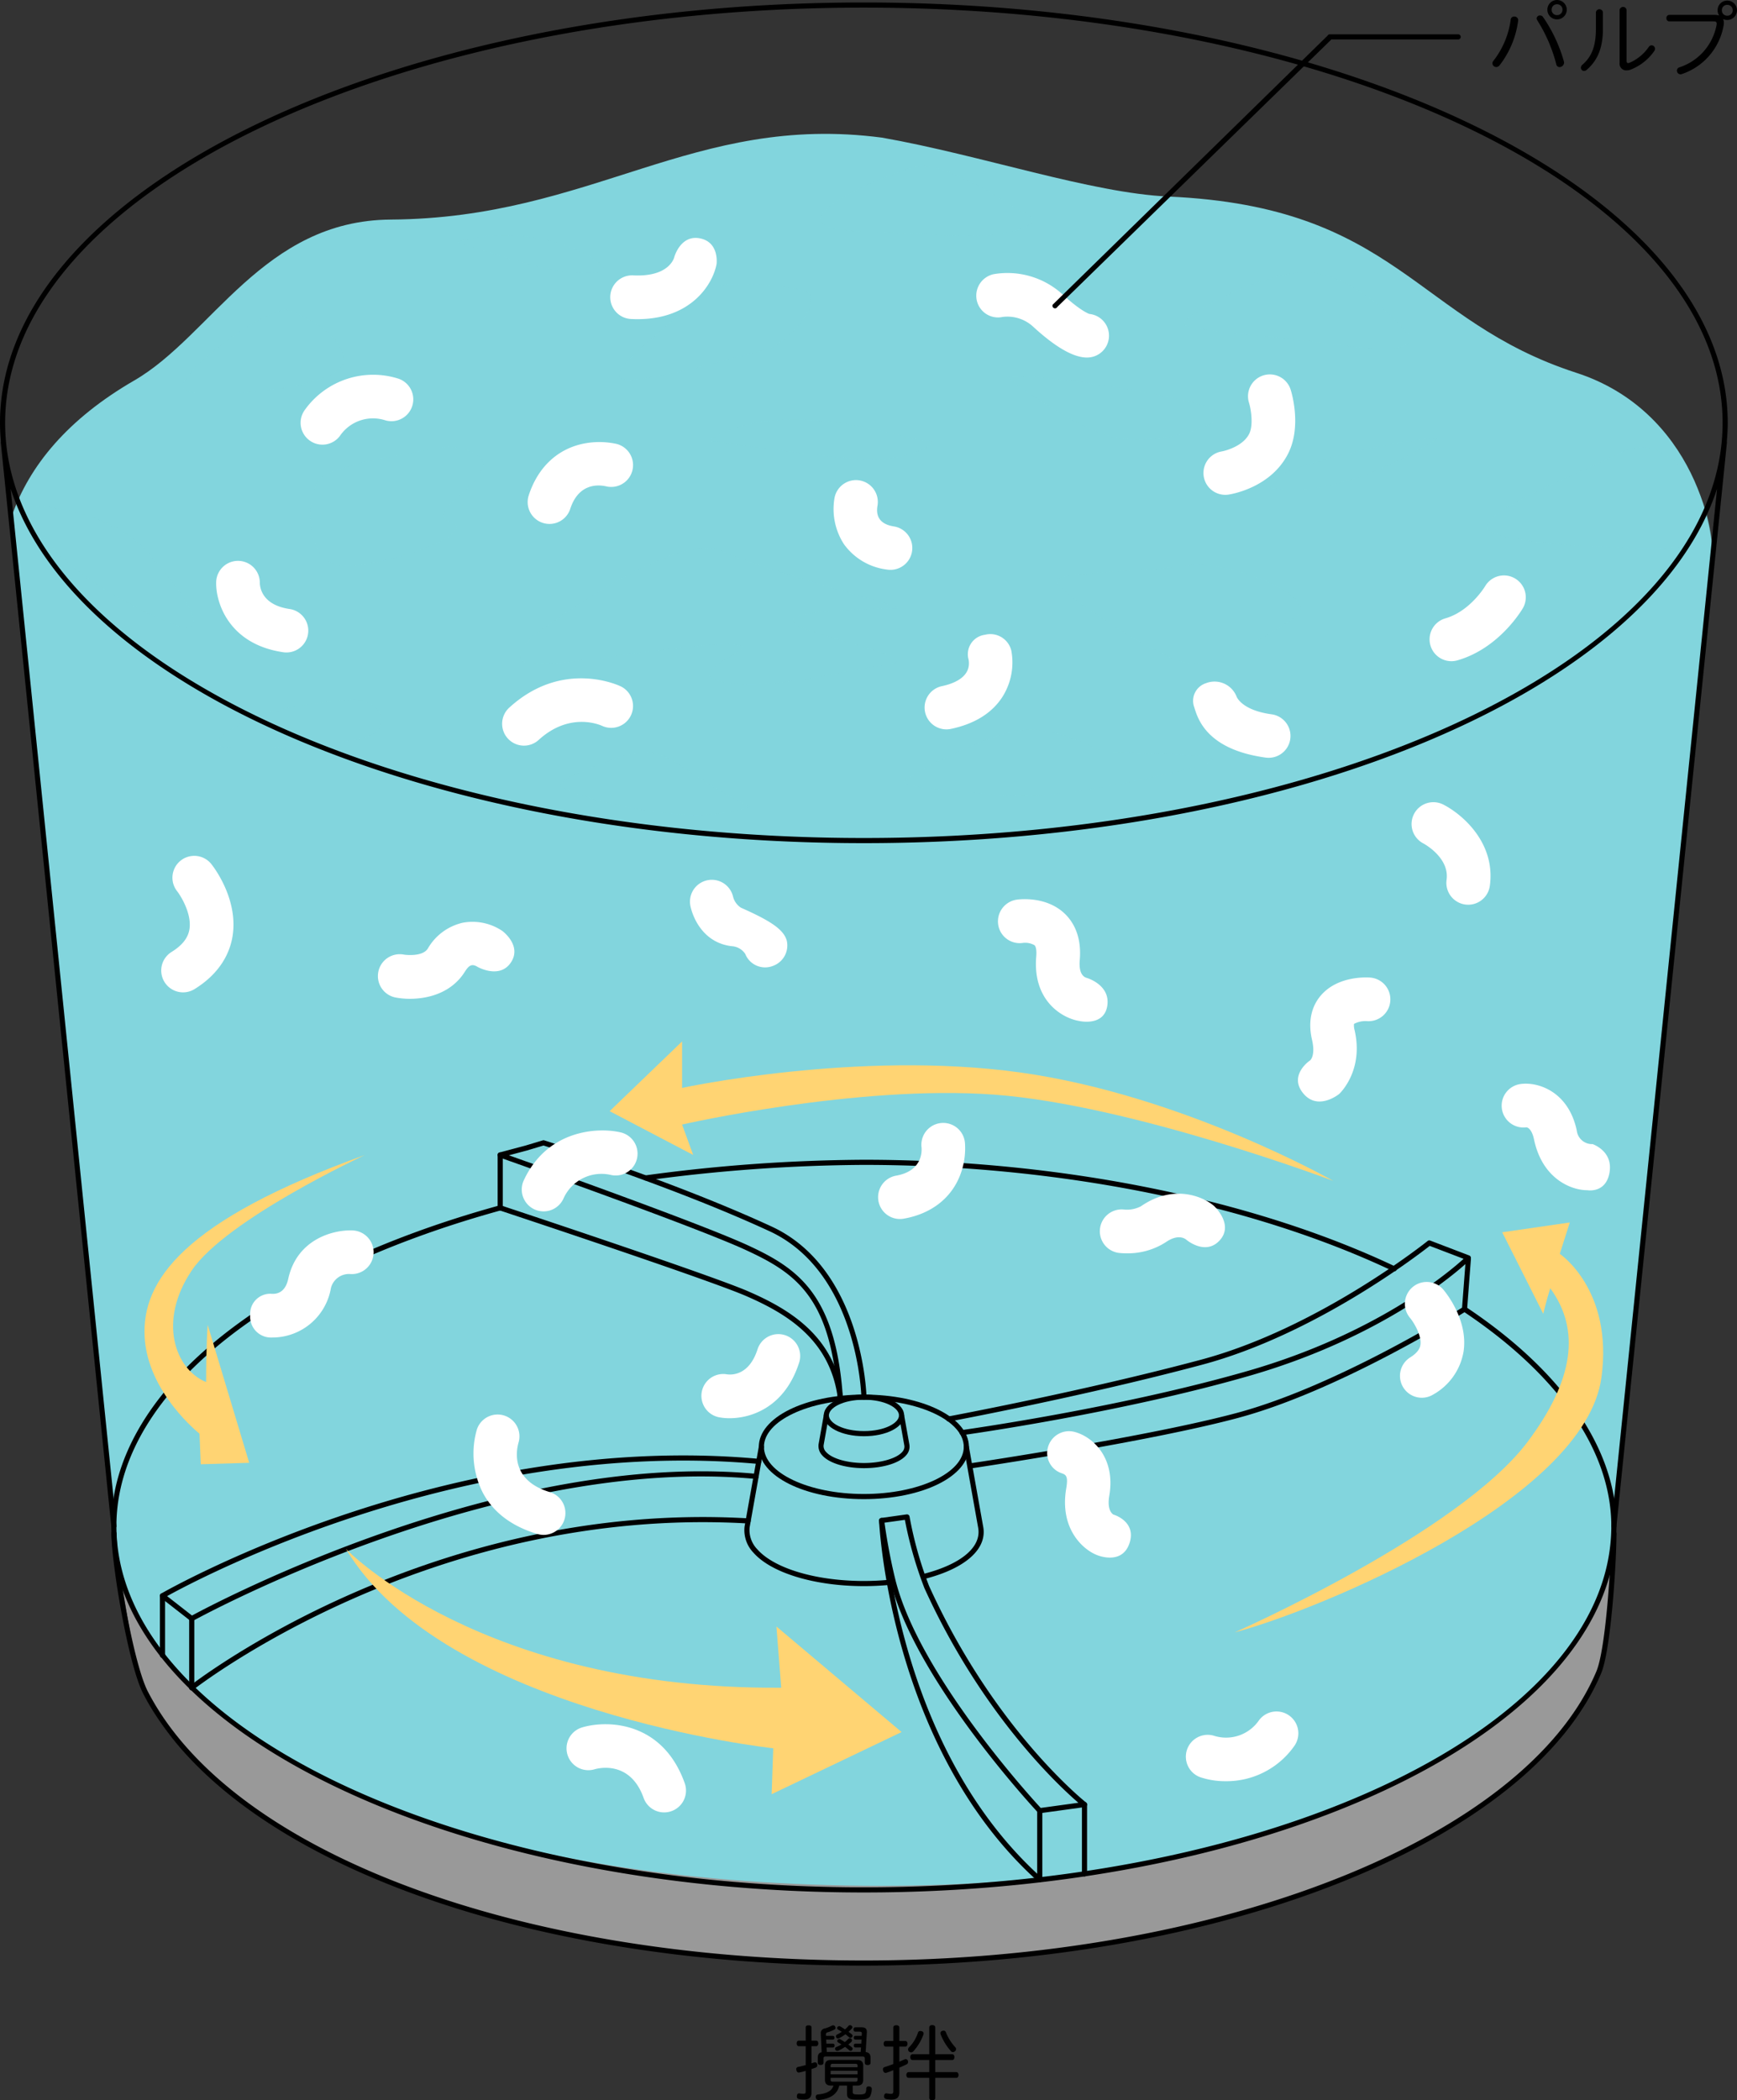 <svg xmlns="http://www.w3.org/2000/svg" viewBox="0 0 338.282 408.841"><rect x="0" y="0" width="338.282" height="408.841" fill="#333333" stroke="none"/><defs><style>.a{isolation:isolate;}.b{fill:#999;}.c{fill:#82d5dd;mix-blend-mode:multiply;}.d{opacity:0.4;}.e{fill:#fff;}.f{fill:#ffd473;}</style></defs><g class="a"><path class="b" d="M314.303,296.996c0-16.17-10.305-30.233-29.086-42.16.348-3.583.745-8.152.745-9.978-1.774-1.08-5.523-2.11-7.608-2.907-2,1.479-5.255,3.899-6.837,5.037-26.5-13.086-62.485-20.879-103.279-20.879a269.247,269.247,0,0,0-43.076,2.975c-4.427-1.582-13.244-4.643-19.308-6.625-2.088.627-5.739,1.696-8.436,2.363v10.3c-44.352,11.605-73.422,33.486-75.162,59.405l-.084.002s.014.293.055.866c-.023.533-.055,1.064-.055,1.6a35.601,35.601,0,0,0,1.343,9.615c.712,4.927,1.791,11.334,3.422,19.194,4.279,20.615,51.48,56.313,141.33,56.313,105.453,0,141.902-46.817,143.462-57.64a186.89,186.89,0,0,0,2.193-22.366A35.13,35.13,0,0,0,314.303,296.996Z"/><path class="c" d="M2.218,100.668S21.723,287.807,22.172,296.288c1.086,20.548,10.625,28.036,22.469,38.362,12.475,10.876,51.359,32.433,127.057,32.433,86.238,0,132.867-33.015,141.081-59.21,2.026-10.803,3.699-32.898,5.116-46.782,1.715-16.815,13.489-137.087,15.46-148.176,1.626-9.147-3.728-33.019-26.38-40.352-31.347-10.148-34.85-32.323-79.344-34.298-15.128-.671-36.526-8.063-55.846-11.471-36.787-4.83-56.449,15.697-95.688,15.947C51.259,42.897,41.199,65.356,26.162,74.052,13.245,81.523,5.647,90.647,2.218,100.668Z"/><g class="d"><path class="c" d="M89.088,47.116s14.943,5.173,20.978,5.747,10.633.575,4.885-2.874S98.571,44.242,89.088,47.116Z"/><path class="c" d="M198.456,40.98s-14.808-10.275-20.549-8.462-17.527,6.648-18.132,9.973,13.901,2.415,23.874,3.323S206.616,44.002,198.456,40.98Z"/><path class="c" d="M138.021,85.759s18.591,2.676,28.719,3.611,17.458-3.842,13.793-3.611S152.865,76.419,138.021,85.759Z"/><path class="c" d="M55.717,60.206S66.873,64.146,66.873,70.078s-26.961,7.482-30.679,5.932S48.899,61.446,55.717,60.206Z"/><path class="c" d="M272.755,63.305s-9.71-10.567-18.849-10.281-25.132,9.139-23.133,10.281S245.909,65.158,257.904,66.802,278.226,68.782,272.755,63.305Z"/><path class="c" d="M280.089,85.289s-18.855,12.77-33.557,9.494C241.707,93.708,267.237,85.86,280.089,85.289Z"/><path class="c" d="M195.957,73.296s13.497,10.49,21.887,11.993,24.828-3.283,17.521-5.997S201.064,72.566,195.957,73.296Z"/><path class="c" d="M333.384,105.712a30.295,30.295,0,0,0-2.114-8.903c-2.14-5.54-8.756-12.284-15.618-8.697s-30.569,12.477-25.266,15.44S329.519,107.647,333.384,105.712Z"/><path class="c" d="M155.698,56.384s-16.629-3.378-20.266,1.559-20.786,16.359-12.731,15.974,23.384-5.321,26.502-5.841S162.63,57.333,155.698,56.384Z"/><path class="c" d="M6.747,98.524s14.68.326,22.509,9.46,12.715,16.963,3.259,13.049S5.761,107.001,6.747,98.524Z"/><path class="c" d="M87.611,86.918S64.776,90.081,62.166,93.343s-2.936,15.332,3.588,16.637,28.707-6.198,21.857-8.482S105.227,89.627,87.611,86.918Z"/><path class="c" d="M107.933,120.949c4.195-3.235,25.127-17.217,32.488-13.721s36.374,11.186,34.277,11.186-20.973.178-20.274,2.536,26.566,7.252,18.876,8.3-23.81,5.431-32.878,3.415,11.664-7.26.948-7.26-37.194,5.593-39.685,3.146S107.933,120.949,107.933,120.949Z"/><path class="c" d="M252.536,119.929c-2.674,1.987-15.689,10.444-21.935,8.968s-24.723-13.771-24.829-15.738,15.337-1.631,24.829-3.028S257.119,116.523,252.536,119.929Z"/><path class="c" d="M42.03,144.704c-1.242,1.754,26.811.564,30.48-1.693s1.129-6.773-3.387-6.773S46.828,137.931,42.03,144.704Z"/><path class="c" d="M145.983,156.988a90.912,90.912,0,0,1-10.985-6.319c-5.262-3.611-7.641-5.515-14.425-3.209s-12.802,4.713-10.997,5.917S133.647,161.802,145.983,156.988Z"/><path class="c" d="M214.804,146.454s-9.217-5.332-16.177-4.315-23.996,9.614-22.47,10.401,17.798,2.567,25.935,2.312,38.835-6.392,33.275-7.391S214.804,146.454,214.804,146.454Z"/></g><path d="M31.643,322.724a.5.5,0,0,1-.5-.5V310.628a.5.5,0,0,1,1,0v11.597A.5.5,0,0,1,31.643,322.724Z"/><path d="M168.237,382.619c-67.622,0-124.023-21.271-140.348-52.929-2.95-5.722-6.186-25.459-6.186-31.175a.5.5,0,0,1,1,0c0,6.258,3.341,25.415,6.074,30.717,16.157,31.334,72.201,52.387,139.459,52.387,68.937,0,128.935-23.667,142.663-56.276,1.881-4.466,2.914-21.873,2.914-26.829a.5.5,0,0,1,1,0c0,5.168-1.029,22.553-2.992,27.217C297.944,358.694,237.559,382.619,168.237,382.619Z"/><path d="M168.237,368.384c-80.816,0-146.565-31.992-146.565-71.315,0-25.662,28.973-49.584,75.612-62.429a.5.5,0,1,1,.266.964c-46.187,12.721-74.878,36.273-74.878,61.465,0,38.772,65.301,70.315,145.565,70.315,80.266,0,145.566-31.543,145.566-70.315,0-14.58-10.251-29.431-28.864-41.817a.5.5,0,0,1,.555-.833c18.9,12.577,29.31,27.724,29.31,42.65C314.804,336.392,249.055,368.384,168.237,368.384Z"/><path d="M271.516,247.488a.493.493,0,0,1-.214-.048c-27.71-13.145-65.275-20.684-103.064-20.684a324.335,324.335,0,0,0-42.433,3.035.5.5,0,0,1-.137-.991,325.373,325.373,0,0,1,42.569-3.045c37.932,0,75.653,7.574,103.492,20.781a.5.5,0,0,1-.214.952Z"/><path d="M336.475,82.304c0-45.116-75.471-81.821-168.237-81.821S0,37.188,0,82.304c0,1.212.065,2.417.173,3.616a.494.494,0,0,0-.021.201L21.675,297.12a.5.5,0,0,0,.496.45.461.461,0,0,0,.052-.003.499.499,0,0,0,.446-.548L2.077,95.143c12.705,39.038,82.374,68.982,166.16,68.982S321.692,134.181,334.397,95.143l-20.591,201.876a.499.499,0,0,0,.446.548.461.461,0,0,0,.052.003.5.5,0,0,0,.496-.45L336.322,86.121a.493.493,0,0,0-.021-.201C336.409,84.721,336.475,83.516,336.475,82.304ZM168.237,163.125C76.022,163.125,1,126.869,1,82.304S76.022,1.483,168.237,1.483,335.475,37.739,335.475,82.304,260.452,163.125,168.237,163.125Z"/><path d="M168.237,291.818c-11.473,0-20.459-4.47-20.459-10.176,0-5.706,8.986-10.176,20.459-10.176s20.459,4.47,20.459,10.176C188.696,287.348,179.71,291.818,168.237,291.818Zm0-19.353c-10.729,0-19.459,4.116-19.459,9.176s8.729,9.176,19.459,9.176,19.459-4.117,19.459-9.176S178.967,272.466,168.237,272.466Z"/><path d="M179.99,307.355a.5.5,0,0,1-.124-.984c7.386-1.897,11.356-5.28,10.62-9.05l-2.782-15.591a.5.5,0,1,1,.984-.176l2.781,15.583c.847,4.341-3.397,8.158-11.355,10.202A.491.491,0,0,1,179.99,307.355Z"/><path d="M168.237,308.75c-9.559,0-17.992-2.547-21.484-6.488a6.337,6.337,0,0,1-1.752-5.097l2.785-15.611a.505.505,0,0,1,.58-.404.5.5,0,0,1,.404.58l-2.781,15.583a5.375,5.375,0,0,0,1.512,4.285c3.312,3.737,11.451,6.151,20.736,6.151,1.596,0,3.197-.073,4.76-.217a.505.505,0,0,1,.544.452.5.5,0,0,1-.452.544C171.496,308.675,169.863,308.75,168.237,308.75Z"/><path d="M168.256,279.571c-4.39,0-7.828-1.78-7.828-4.052s3.438-4.052,7.828-4.052c4.389,0,7.827,1.78,7.827,4.052S172.645,279.571,168.256,279.571Zm0-7.105c-4.084,0-6.828,1.578-6.828,3.052s2.744,3.052,6.828,3.052,6.827-1.578,6.827-3.052S172.34,272.466,168.256,272.466Z"/><path d="M168.256,285.787c-3.597,0-6.785-.977-8.125-2.489a2.662,2.662,0,0,1-.72-2.119l1.024-5.749a.5.5,0,1,1,.984.176l-1.021,5.721a1.646,1.646,0,0,0,.48,1.308c1.14,1.287,4.104,2.152,7.376,2.152,3.345,0,6.426-.905,7.493-2.2a1.452,1.452,0,0,0,.364-1.251l-1.022-5.729a.5.5,0,1,1,.984-.176l1.021,5.721a2.457,2.457,0,0,1-.575,2.071C175.237,284.78,171.993,285.787,168.256,285.787Z"/><path d="M163.642,272.466a.5.5,0,0,1-.494-.432c-1.551-11.273-9.914-16.322-17.89-19.773-7.611-3.293-47.595-16.531-47.998-16.664a.501.501,0,0,1-.343-.475V224.822a.5.5,0,0,1,.371-.483l5.063-1.35,3.358-1.009a.498.498,0,0,1,.293.002c.248.078,24.994,7.864,44.264,16.768,17.842,8.244,18.484,32.959,18.489,33.207a.5.5,0,0,1-.491.509.481.481,0,0,1-.509-.491c-.004-.242-.641-24.338-17.909-32.318-18.439-8.52-41.925-16.019-43.997-16.675l-3.226.969-4.707,1.255v9.555c3.948,1.309,40.465,13.435,47.737,16.582,8.231,3.562,16.865,8.789,18.483,20.554a.499.499,0,0,1-.427.563A.51.51,0,0,1,163.642,272.466Z"/><path d="M163.642,272.466a.5.5,0,0,1-.498-.465c-1.365-19.582-8.279-24.236-17.896-28.674-10.143-4.679-47.619-17.9-47.996-18.033a.5.5,0,1,1,.332-.943c.378.133,37.898,13.37,48.083,18.068,9.611,4.434,17.074,9.423,18.476,29.512a.5.5,0,0,1-.464.534Z"/><path d="M202.492,352.96a.5.5,0,0,1-.364-.158c-.239-.254-23.953-25.646-28.744-45.15a113.311,113.311,0,0,1-2.183-11.615.5.5,0,0,1,.427-.556l4.943-.693a.507.507,0,0,1,.564.425,74.056,74.056,0,0,0,3.803,13.511c12.709,27.984,30.398,42.006,30.575,42.144a.5.5,0,0,1-.239.89l-8.714,1.198A.516.516,0,0,1,202.492,352.96Zm-30.234-56.557c.201,1.468.878,6.05,2.097,11.011,4.513,18.369,26.152,42.159,28.327,44.515l7.335-1.008c-3.767-3.238-18.804-17.155-29.988-41.784a76.541,76.541,0,0,1-3.804-13.29Z"/><path d="M211.206,365.27a.5.5,0,0,1-.5-.5V351.262a.5.5,0,1,1,1,0v13.508A.5.5,0,0,1,211.206,365.27Z"/><path d="M202.492,366.367a.5.5,0,0,1-.334-.128c-28.888-25.941-30.943-69.803-30.961-70.243a.5.5,0,0,1,.48-.519.472.472,0,0,1,.52.48c.017.432,2.021,43.035,29.795,68.778V352.46a.5.5,0,0,1,1,0v13.407a.5.5,0,0,1-.5.5Z"/><path d="M187.363,279.371a.5.5,0,0,1-.067-.995c.303-.042,30.521-4.241,55.842-11.552,24.835-7.171,38.968-19.121,41.898-21.785l-6.596-2.52c-2.348,1.844-22.467,17.296-44.328,23.135-23.064,6.161-48.993,11.007-49.252,11.056a.5.5,0,0,1-.184-.983c.259-.048,26.151-4.888,49.178-11.039,22.939-6.127,43.976-22.957,44.185-23.127a.501.501,0,0,1,.493-.078l7.608,2.907a.5.5,0,0,1,.175.821c-.145.143-14.701,14.431-42.9,22.573-25.392,7.331-55.68,11.54-55.982,11.582A.51.51,0,0,1,187.363,279.371Z"/><path d="M37.341,329.027a.5.5,0,0,1-.311-.892c.457-.362,46.437-36.191,108.705-32.577a.5.5,0,0,1-.059.998c-61.882-3.591-107.57,32.003-108.025,32.363A.497.497,0,0,1,37.341,329.027Z"/><path d="M37.341,315.572a.499.499,0,0,1-.308-.106L31.335,311.022a.5.5,0,0,1,.056-.826c.548-.319,55.467-31.808,116.429-26.22a.5.5,0,1,1-.092.996C90.652,279.739,38.891,307.183,32.542,310.695l4.848,3.781c4.557-2.465,60.869-32.247,109.909-27.581a.501.501,0,0,1,.451.545.514.514,0,0,1-.545.45C96.61,283.077,38.169,315.185,37.584,315.509A.502.502,0,0,1,37.341,315.572Z"/><path d="M37.341,329.027a.5.5,0,0,1-.5-.5V315.072a.5.5,0,0,1,1,0v13.455A.5.5,0,0,1,37.341,329.027Z"/><path d="M189.391,285.787a.5.5,0,0,1-.072-.995c.34-.05,34.203-5.095,51.562-9.757,18.892-5.074,41.439-18.978,43.857-20.489l.726-9.528A.523.523,0,0,1,286,244.558a.501.501,0,0,1,.461.536l-.745,9.78a.503.503,0,0,1-.23.384c-.241.153-24.312,15.363-44.346,20.743-17.414,4.677-51.334,9.73-51.675,9.78A.498.498,0,0,1,189.391,285.787Z"/><path class="e" d="M129.348,352.8a4.253,4.253,0,0,1-4.006-2.828c-2.614-7.351-8.826-5.777-9.527-5.573a4.252,4.252,0,1,1-2.379-8.164c5.031-1.466,15.664-1.076,19.918,10.887a4.255,4.255,0,0,1-4.006,5.678Z"/><path class="e" d="M211.675,69.597c-2.621 0-6.147-2.025-10.493-6.029A7.385,7.385,0,0,0,195.233,61.7a4.226,4.226,0,0,1-5.015-3.277,4.279,4.279,0,0,1,3.302-5.052,15.909,15.909,0,0,1,13.423,3.942c3.151,2.903,4.798,3.647,5.193,3.797a4.252,4.252,0,0,1-.05,8.469C211.952,69.591,211.814,69.597,211.675,69.597Zm-.309-8.491-.006 0Zm.005-0-.004 0Zm.005-0-.002 0Z"/><path class="e" d="M238.622,96.323a4.252,4.252,0,0,1-.646-8.454c.007-.001,3.955-.749,5.3-3.413.859-1.701.346-4.844-.021-6.017a4.252,4.252,0,1,1,8.117-2.535c.225.72,2.121,7.184-.505,12.385-3.296,6.525-10.75,7.854-11.589,7.984A4.291,4.291,0,0,1,238.622,96.323Z"/><path class="e" d="M124.153,62.128c-.431,0-.87-.011-1.321-.035a4.252,4.252,0,0,1,.441-8.492c6.564.342,7.888-2.893,8.058-3.595,0,0,1.211-4.37,5.002-3.607s3.219,4.988,3.219,4.988C138.857,55.199,134.743,62.128,124.153,62.128Z"/><path class="e" d="M62.791,86.556a4.253,4.253,0,0,1-3.427-6.764,16.343,16.343,0,0,1,18.282-6.064,4.252,4.252,0,0,1-2.776,8.038,7.778,7.778,0,0,0-8.645,3.05A4.247,4.247,0,0,1,62.791,86.556Z"/><path class="e" d="M238.708,346.723a15.337,15.337,0,0,1-4.939-.769,4.252,4.252,0,0,1,2.775-8.038,7.778,7.778,0,0,0,8.646-3.05,4.252,4.252,0,0,1,6.861,5.024A16.143,16.143,0,0,1,238.708,346.723Z"/><path class="e" d="M55.786,127.007a4.284,4.284,0,0,1-.619-.045c-10.544-1.539-13.159-9.582-13.069-13.62a4.252,4.252,0,0,1,8.503.12c.023,1.015.519,4.316,5.795,5.086a4.252,4.252,0,0,1-.609,8.46Z"/><path class="e" d="M142.086,276.066a11.034,11.034,0,0,1-2.054-.183,4.252,4.252,0,0,1,1.527-8.365c1,.145,4.343.201,5.975-4.872a4.252,4.252,0,0,1,8.096,2.606C152.855,273.871,146.398,276.066,142.086,276.066Z"/><path class="e" d="M282.657,128.707a4.253,4.253,0,0,1-1.166-8.341c4.815-1.376,7.73-6.241,7.76-6.29a4.252,4.252,0,0,1,7.361,4.256c-.184.32-4.601,7.872-12.785,10.211A4.254,4.254,0,0,1,282.657,128.707Z"/><path class="e" d="M107.015,101.99a4.255,4.255,0,0,1-4.043-5.571c1.722-5.282,5.362-8.823,10.249-9.97a15.62,15.62,0,0,1,6.879-.031,4.252,4.252,0,0,1-2.045,8.254c-1.563-.351-5.367-.619-6.999,4.383A4.254,4.254,0,0,1,107.015,101.99Z"/><path class="e" d="M102.043,145.144a4.252,4.252,0,0,1-2.868-7.392c10.367-9.464,21.271-4.361,21.731-4.139a4.252,4.252,0,0,1-3.661,7.675c-.676-.303-6.432-2.647-12.336,2.744A4.239,4.239,0,0,1,102.043,145.144Z"/><path class="e" d="M173.421,110.924a4.28,4.28,0,0,1-.715-.06,12.124,12.124,0,0,1-8.348-4.937,12.582,12.582,0,0,1-1.83-9.024,4.252,4.252,0,0,1,8.351,1.611c-.539,3.323,2.311,3.806,3.247,3.965a4.252,4.252,0,0,1-.705,8.445Z"/><path class="e" d="M184.312,141.978a4.253,4.253,0,0,1-.873-8.414c2.19-.462,5.779-1.746,5.198-5.153a3.813,3.813,0,0,1,3.187-4.846,4.202,4.202,0,0,1,5.137,3.109,12.544,12.544,0,0,1-1.74,8.985c-2.039,3.158-5.413,5.253-10.028,6.226A4.286,4.286,0,0,1,184.312,141.978Z"/><path class="e" d="M247.076,147.512a4.292,4.292,0,0,1-.58-.04c-11.737-1.602-13.284-7.846-13.917-9.807a3.6,3.6,0,0,1,2.27-4.672,4.61,4.61,0,0,1,5.967,2.582c.039.109,1.024,2.679,6.83,3.471a4.252,4.252,0,0,1-.57,8.465Z"/><path class="e" d="M285.938,176.11a4.255,4.255,0,0,1-4.216-4.843c.602-4.29-4.322-6.98-4.532-7.093a4.252,4.252,0,0,1,3.931-7.541c3.893,2.012,10.175,7.606,9.023,15.815A4.253,4.253,0,0,1,285.938,176.11Z"/><path class="e" d="M35.656,193.17a4.252,4.252,0,0,1-2.238-7.87c2.028-1.252,3.159-2.663,3.458-4.312.534-2.945-1.538-6.418-2.382-7.508a4.252,4.252,0,0,1,6.68-5.263c.551.696,5.349,7.005,4.083,14.213-.499,2.842-2.183,6.901-7.37,10.105A4.233,4.233,0,0,1,35.656,193.17Z"/><path class="e" d="M79.84,194.425a14.899,14.899,0,0,1-2.768-.248,4.252,4.252,0,1,1,1.605-8.351h0c.002-0,3.551.533,4.635-1.172a10.555,10.555,0,0,1,6.837-5.044,10.409,10.409,0,0,1,7.653,1.586s3.918,2.845,1.691,6.164-6.538.823-6.538.823c-1.154-.712-1.729-.126-2.468,1.036C87.888,193.304,83.343,194.425,79.84,194.425Z"/><path class="e" d="M145.134,185.682a3.376,3.376,0,0,0-2.623-1.498c-5.182-.606-7.382-4.943-8.022-7.684a4.252,4.252,0,0,1,8.271-1.978,3.618,3.618,0,0,0,1.526,2.161c5.662,2.517,8.321,4.197,8.94,6.423a4.224,4.224,0,0,1-2.621,4.885A4.166,4.166,0,0,1,145.134,185.682Z"/><path class="e" d="M210.074,198.72c-3.187-.555-9.014-3.896-8.264-12.566.108-1.247-.097-1.928-.324-2.149a3.642,3.642,0,0,0-2.314-.455,4.231,4.231,0,0,1-4.781-3.616,4.274,4.274,0,0,1,3.638-4.811c.574-.081,5.71-.698,9.299,2.7,1.577,1.493,3.37,4.277,2.956,9.063-.218,2.515.642,3.283,1.401,3.485-.096-.025,4.614,1.289,3.958,5.425S210.074,198.72,210.074,198.72Z"/><path class="e" d="M260.811,212.943s-4.155,3.42-7.044-.158,1.46-6.448,1.398-6.38c.142-.157,1.019-1.118.354-3.987-.999-4.304.369-7.06,1.693-8.615,3.193-3.75,8.571-3.584,9.614-3.513a4.252,4.252,0,0,1-.55,8.486,4.696,4.696,0,0,0-2.589.539,3.328,3.328,0,0,0,.114,1.18C265.569,208.109,261.303,212.471,260.811,212.943Z"/><path class="e" d="M309.047,231.68c-2.874 0-8.644-2.053-10.294-9.87-.488-2.311-1.449-2.369-1.486-2.369l-.001 0a4.252,4.252,0,1,1-1.08-8.435c3.512-.45,9.313,1.588,10.888,9.047a2.995,2.995,0,0,0,3.108,2.656c-.132-.015,3.954,1.241,3.286,5.452s-4.364,3.519-4.364,3.519Z"/><path class="e" d="M213.64,302.703c-2.663-1.026-7.342-5.06-5.988-12.988.403-2.363-.061-2.637-.832-2.917a4.141,4.141,0,0,1-2.747-5.004,4.251,4.251,0,0,1,5.171-3.069c3.433.876,8.074,4.906,6.791,12.421-.472,2.765.532,3.532.852,3.702-.116-.062,4.547,1.27,3.064,5.598S213.64,302.703,213.64,302.703Z"/><path class="e" d="M52.976,260.356a4.059,4.059,0,0,1-4.252-4.359,3.908,3.908,0,0,1,4.04-4.156c1.758.162,2.915-.814,3.372-2.908,1.721-7.863,8.992-9.599,12.607-9.416a4.252,4.252,0,0,1-.38,8.495,3.629,3.629,0,0,0-3.92,2.737A11.57,11.57,0,0,1,52.976,260.356Z"/><path class="e" d="M219.399,243.967a12.879,12.879,0,0,1-1.494-.078,4.252,4.252,0,0,1,1.032-8.441,5.85,5.85,0,0,0,3.264-.639c6.275-4.351,12.046-1.949,14.218-.07,0,0,3.961,3.607,1.113,6.712s-6.638-.242-6.562-.186c-.462-.338-1.77-.961-3.924.533A13.653,13.653,0,0,1,219.399,243.967Z"/><path class="e" d="M175.262,237.289a4.252,4.252,0,0,1-.734-8.44c5.163-.912,5.016-4.793,4.934-5.562a4.252,4.252,0,0,1,8.457-.901,14.45,14.45,0,0,1-.992,6.513c-1.778,4.438-5.656,7.394-10.92,8.324A4.275,4.275,0,0,1,175.262,237.289Z"/><path class="e" d="M276.904,272.081a4.252,4.252,0,0,1-2.252-7.862c1.755-1.093,1.913-2.067,1.966-2.387.294-1.807-1.231-4.35-2.017-5.298a4.252,4.252,0,0,1,6.501-5.483c.502.591,4.877,5.956,3.92,12.078a11.838,11.838,0,0,1-5.874,8.309A4.233,4.233,0,0,1,276.904,272.081Z"/><path class="e" d="M105.866,298.779a4.248,4.248,0,0,1-1.224-.18c-5.007-1.502-8.583-4.213-10.63-8.057a16.967,16.967,0,0,1-1.156-12.231,4.252,4.252,0,0,1,8.132,2.486c-.486,1.7-1.471,7.386,6.098,9.657a4.253,4.253,0,0,1-1.22,8.326Z"/><path class="e" d="M105.861,235.805a4.254,4.254,0,0,1-3.854-6.042c4.556-9.818,14.355-10.395,18.898-9.33a4.252,4.252,0,0,1-1.907,8.287,8.09,8.09,0,0,0-9.276,4.622A4.254,4.254,0,0,1,105.861,235.805Z"/><path class="f" d="M240.454,317.755s43.695-19.302,57.055-37.105c9.028-12.031,10.313-21.778,4.405-29.876-.74,2.291-1.364,4.964-1.364,4.964l-7.993-15.866,13.161-1.912-1.947,6.111s10.429,6.987,8.115,24.046C308.651,291.974,256.742,313.478,240.454,317.755Z"/><path class="f" d="M259.661,229.868s-29.395-16.725-61.035-21.112-65.79,3.016-65.79,3.016v-9.048l-14.107,13.572,16.268,8.526-2.161-5.921s34.103-7.799,60.837-5.819S259.661,229.868,259.661,229.868Z"/><path class="f" d="M71.074,224.822s-27.054,12.56-33.733,22.488-3.199,19.261,2.801,21.721c0-7.324.305-11.137.305-11.137l8.086,26.85-9.43.285-.252-5.959s-10.086-7.934-10.682-18.809S35.565,237.622,71.074,224.822Z"/><path class="f" d="M67.363,301.503s26.333,27.44,84.78,27.024l-.933-11.918,24.374,20.548L150.277,349.252l.311-8.935S86.419,333.341,67.363,301.503Z"/><path d="M158.927,397.22c.272,0,.433.224.433.544s-.16.544-.433.544h-.88v3.329c.176-.048.352-.112.528-.176a.437.437,0,0,1,.144-.016.42.42,0,0,1,.416.352,1.058,1.058,0,0,1,.032.208.458.458,0,0,1-.304.464q-.384.144-.816.288v4.594c0,.96-.528,1.344-1.44,1.344a4.497,4.497,0,0,1-1.072-.112.472.472,0,0,1-.353-.48,1.058,1.058,0,0,1,.032-.208.418.418,0,0,1,.4-.416.202.202,0,0,1,.096.016,4.807,4.807,0,0,0,.704.064c.368,0,.496-.048.496-.464v-3.969c-.384.096-.769.192-1.137.272a.922.922,0,0,1-.208.032c-.224,0-.384-.112-.464-.432a1.136,1.136,0,0,1-.032-.208.412.412,0,0,1,.368-.448c.48-.096.977-.224,1.473-.352v-3.682h-1.312c-.288,0-.448-.224-.448-.544s.16-.544.448-.544h1.312v-2.545q0-.432.576-.432c.368,0,.561.144.561.432v2.545Zm4.515,8.756c-.417,1.905-2.065,2.561-3.842,2.785a.45.45,0,0,1-.145.016.502.502,0,0,1-.56-.416.373.373,0,0,1-.032-.176.44.44,0,0,1,.416-.48c1.457-.16,2.673-.528,3.041-1.729h-.464c-.816,0-1.2-.352-1.2-1.153V402.118c0-.8.384-1.136,1.2-1.136h5.058c.816,0,1.201.336,1.201,1.136v2.705c0,.8-.385,1.153-1.201,1.153h-.848v1.232c0,.416.176.496,1.2.496.944,0,1.152-.128,1.28-.32a1.837,1.837,0,0,0,.16-.848.414.414,0,0,1,.464-.4h.097c.304.032.512.208.512.464v.032a3.435,3.435,0,0,1-.288,1.36c-.288.512-.832.72-2.369.72-1.776,0-2.16-.208-2.16-1.2v-1.537Zm4.241-7.427H166.626c-.24,0-.352-.128-.352-.368,0-.256.111-.368.352-.368h1.104l.048-.784h-1.136a.337.337,0,0,1-.368-.368.323.323,0,0,1,.368-.368h1.168l.032-.432v-.064c0-.24-.16-.32-.464-.32H166.626c-.256,0-.4-.128-.4-.432,0-.304.145-.416.4-.416h1.104c.736,0,1.089.224,1.089.88v.128l-.225,3.81c.641.08.944.4.944,1.136v.96c0,.288-.208.432-.544.432-.353,0-.576-.144-.576-.432v-.848c0-.288-.16-.384-.433-.384h-7.202c-.257,0-.4.08-.4.384v.832c0,.288-.225.432-.576.432-.336,0-.544-.144-.544-.432v-.96c0-.672.239-.977.752-1.089l-.16-3.393v-.192a.898.898,0,0,1,.801-1.04A7.126,7.126,0,0,0,162,394.307a.553.553,0,0,1,.257-.064.449.449,0,0,1,.384.224.791.791,0,0,1,.08.288.341.341,0,0,1-.225.32,6.563,6.563,0,0,1-1.328.528.387.387,0,0,0-.32.448v.064l.017.176h1.28c.256,0,.368.112.368.368a.33.33,0,0,1-.368.368h-1.249l.049.784h1.216a.323.323,0,0,1,.368.368.342.342,0,0,1-.368.384h-1.185l.049.865h6.594Zm-.672,3.553c0-.272-.145-.368-.4-.368h-4.45c-.256,0-.399.096-.399.368v.304h5.25Zm0,.992h-5.25v.688h5.25Zm-5.25,1.377v.368c0,.272.144.368.399.368h4.45c.256,0,.4-.096.4-.368v-.368Zm1.504-6.867a.353.353,0,0,1-.208-.304.396.396,0,0,1,.112-.256.502.502,0,0,1,.304-.128.476.476,0,0,1,.24.08c.24.144.528.32.816.512a4.626,4.626,0,0,0,.641-.592.453.453,0,0,1,.32-.144.517.517,0,0,1,.288.096.34.34,0,0,1,.159.288.547.547,0,0,1-.111.288,7.881,7.881,0,0,1-.624.544c.256.176.496.368.688.528a.365.365,0,0,1,.16.304.394.394,0,0,1-.128.272.359.359,0,0,1-.272.128.416.416,0,0,1-.288-.144c-.224-.208-.496-.416-.784-.64a9.787,9.787,0,0,1-1.296.736.629.629,0,0,1-.225.048.468.468,0,0,1-.368-.208.356.356,0,0,1,.192-.544,6.403,6.403,0,0,0,.992-.496C163.681,397.844,163.473,397.716,163.265,397.604Zm-.063-2.545a.275.275,0,0,1-.177-.256.341.341,0,0,1,.112-.256.415.415,0,0,1,.288-.144.53.53,0,0,1,.256.08,8.951,8.951,0,0,1,.881.56,4.771,4.771,0,0,0,.688-.704.4.4,0,0,1,.288-.128.506.506,0,0,1,.271.096.365.365,0,0,1,.192.304.463.463,0,0,1-.128.288,7.557,7.557,0,0,1-.624.608,7.297,7.297,0,0,1,.64.496.356.356,0,0,1,.145.272.4.4,0,0,1-.128.288.387.387,0,0,1-.272.128.4.4,0,0,1-.288-.128,9.045,9.045,0,0,0-.704-.576,7.072,7.072,0,0,1-1.185.736.585.585,0,0,1-.256.08.377.377,0,0,1-.337-.192.401.401,0,0,1-.063-.224.385.385,0,0,1,.224-.352,6.705,6.705,0,0,0,.913-.528C163.697,395.347,163.457,395.203,163.201,395.059Z"/><path d="M173.966,398.389h-1.44c-.288,0-.432-.24-.432-.56,0-.304.144-.544.432-.544h1.44v-2.609c0-.288.24-.448.576-.448.368,0,.608.16.608.448v2.609h1.152c.272,0,.433.24.433.544,0,.32-.16.56-.433.56h-1.152v2.929c.368-.16.721-.304,1.024-.448a.568.568,0,0,1,.225-.048.433.433,0,0,1,.416.352,1.108,1.108,0,0,1,.032.224.474.474,0,0,1-.305.448c-.416.208-.896.416-1.393.64v4.85c0,.96-.528,1.361-1.536,1.361a5.919,5.919,0,0,1-1.072-.112.488.488,0,0,1-.368-.528.453.453,0,0,1,.016-.144c.048-.304.225-.432.416-.432a.204.204,0,0,1,.097.016,6.248,6.248,0,0,0,.768.08c.385,0,.496-.096.496-.496V402.982c-.479.192-.944.368-1.328.496a.719.719,0,0,1-.16.032c-.224,0-.4-.16-.496-.464a1.135,1.135,0,0,1-.032-.208.438.438,0,0,1,.336-.464c.497-.16,1.089-.368,1.681-.592Zm3.746,2.609c-.272,0-.433-.24-.433-.56,0-.336.16-.56.433-.56h3.266v-5.202c0-.304.224-.48.576-.48.352,0,.592.176.592.48v5.202h3.281c.288,0,.448.224.448.56,0,.32-.16.56-.448.56h-3.281v2.353h4.082c.288,0,.448.24.448.56,0,.336-.16.56-.448.56h-4.082v3.906c0,.288-.24.464-.592.464-.353,0-.576-.176-.576-.464v-3.906H176.959c-.271,0-.447-.224-.447-.56,0-.32.176-.56.447-.56h4.019v-2.353Zm1.521-5.65a.953.953,0,0,1,.208.032.468.468,0,0,1,.433.464.342.342,0,0,1-.032.176,9.749,9.749,0,0,1-1.953,3.265.609.609,0,0,1-.448.224.682.682,0,0,1-.368-.128.562.562,0,0,1-.224-.448.551.551,0,0,1,.128-.336,7.324,7.324,0,0,0,1.793-2.913A.444.444,0,0,1,179.232,395.347Zm4.529-.064a.446.446,0,0,1,.448.304,9.22,9.22,0,0,0,1.873,2.961.489.489,0,0,1,.112.32.556.556,0,0,1-.24.448.638.638,0,0,1-.384.144.504.504,0,0,1-.417-.24,10.483,10.483,0,0,1-1.969-3.249.957.957,0,0,1-.031-.208.469.469,0,0,1,.368-.448A1.228,1.228,0,0,1,183.762,395.283Z"/><path d="M294.214,3.81a.659.659,0,0,1,.688-.592.728.728,0,0,1,.769.72.341.341,0,0,1-.017.128,17.927,17.927,0,0,1-3.633,8.676.805.805,0,0,1-.608.304.758.758,0,0,1-.769-.704.819.819,0,0,1,.208-.512A16.566,16.566,0,0,0,294.214,3.81Zm5.042-.24a.629.629,0,0,1,.673-.56.685.685,0,0,1,.592.32,29.214,29.214,0,0,1,4.065,8.692.634.634,0,0,1,.017.176.907.907,0,0,1-.881.864.651.651,0,0,1-.64-.576,30.027,30.027,0,0,0-3.714-8.563A.646.646,0,0,1,299.256,3.57Zm5.875-1.681a1.907,1.907,0,0,1-1.905,1.889,1.879,1.879,0,0,1-1.873-1.889A1.879,1.879,0,0,1,303.226,0,1.907,1.907,0,0,1,305.131,1.889Zm-2.945,0a1.013,1.013,0,0,0,1.04,1.056,1.039,1.039,0,0,0,1.072-1.056A1.039,1.039,0,0,0,303.226.832,1.013,1.013,0,0,0,302.186,1.889Z"/><path d="M310.806,2.369a.69.69,0,0,1,1.36,0V5.698c0,3.857-1.2,6.226-3.169,7.907a.747.747,0,0,1-.496.208.636.636,0,0,1-.624-.624.747.747,0,0,1,.288-.576c1.616-1.408,2.641-3.265,2.641-7.027Zm4.61-.432a.687.687,0,0,1,1.36,0v9.86c0,.32.096.48.304.48a1.025,1.025,0,0,0,.32-.08,8.716,8.716,0,0,0,3.697-3.057.65.65,0,0,1,.545-.32.676.676,0,0,1,.672.672.74.74,0,0,1-.128.416,10.013,10.013,0,0,1-4.466,3.585,2.466,2.466,0,0,1-.944.208A1.291,1.291,0,0,1,315.416,12.293Z"/><path d="M333.944,2.897a2.724,2.724,0,0,1,.864.128,1.844,1.844,0,0,1-.304-1.024,1.879,1.879,0,0,1,1.873-1.889,1.906,1.906,0,0,1,1.904,1.889,1.905,1.905,0,0,1-2.705,1.713,1.716,1.716,0,0,1,.145.736,4.019,4.019,0,0,1-.032.432,12.196,12.196,0,0,1-8.163,9.54.804.804,0,0,1-.257.048.725.725,0,0,1-.688-.736.659.659,0,0,1,.479-.624,10.747,10.747,0,0,0,7.251-8.291.951.951,0,0,0,.017-.208c0-.336-.177-.448-.576-.448h-8.66a.586.586,0,0,1-.56-.64.58.58,0,0,1,.56-.624Zm1.393-.896a1.014,1.014,0,0,0,1.041,1.056A1.039,1.039,0,0,0,337.45,2.001,1.039,1.039,0,0,0,336.378.944,1.014,1.014,0,0,0,335.337,2.001Z"/><path d="M205.469,60.022a.5.5,0,0,1-.445-.727L258.534,6.953a.499.499,0,0,1,.445-.273h24.997a.5.5,0,0,1,0,1H259.286L205.914,59.749A.499.499,0,0,1,205.469,60.022Z"/></g></svg>